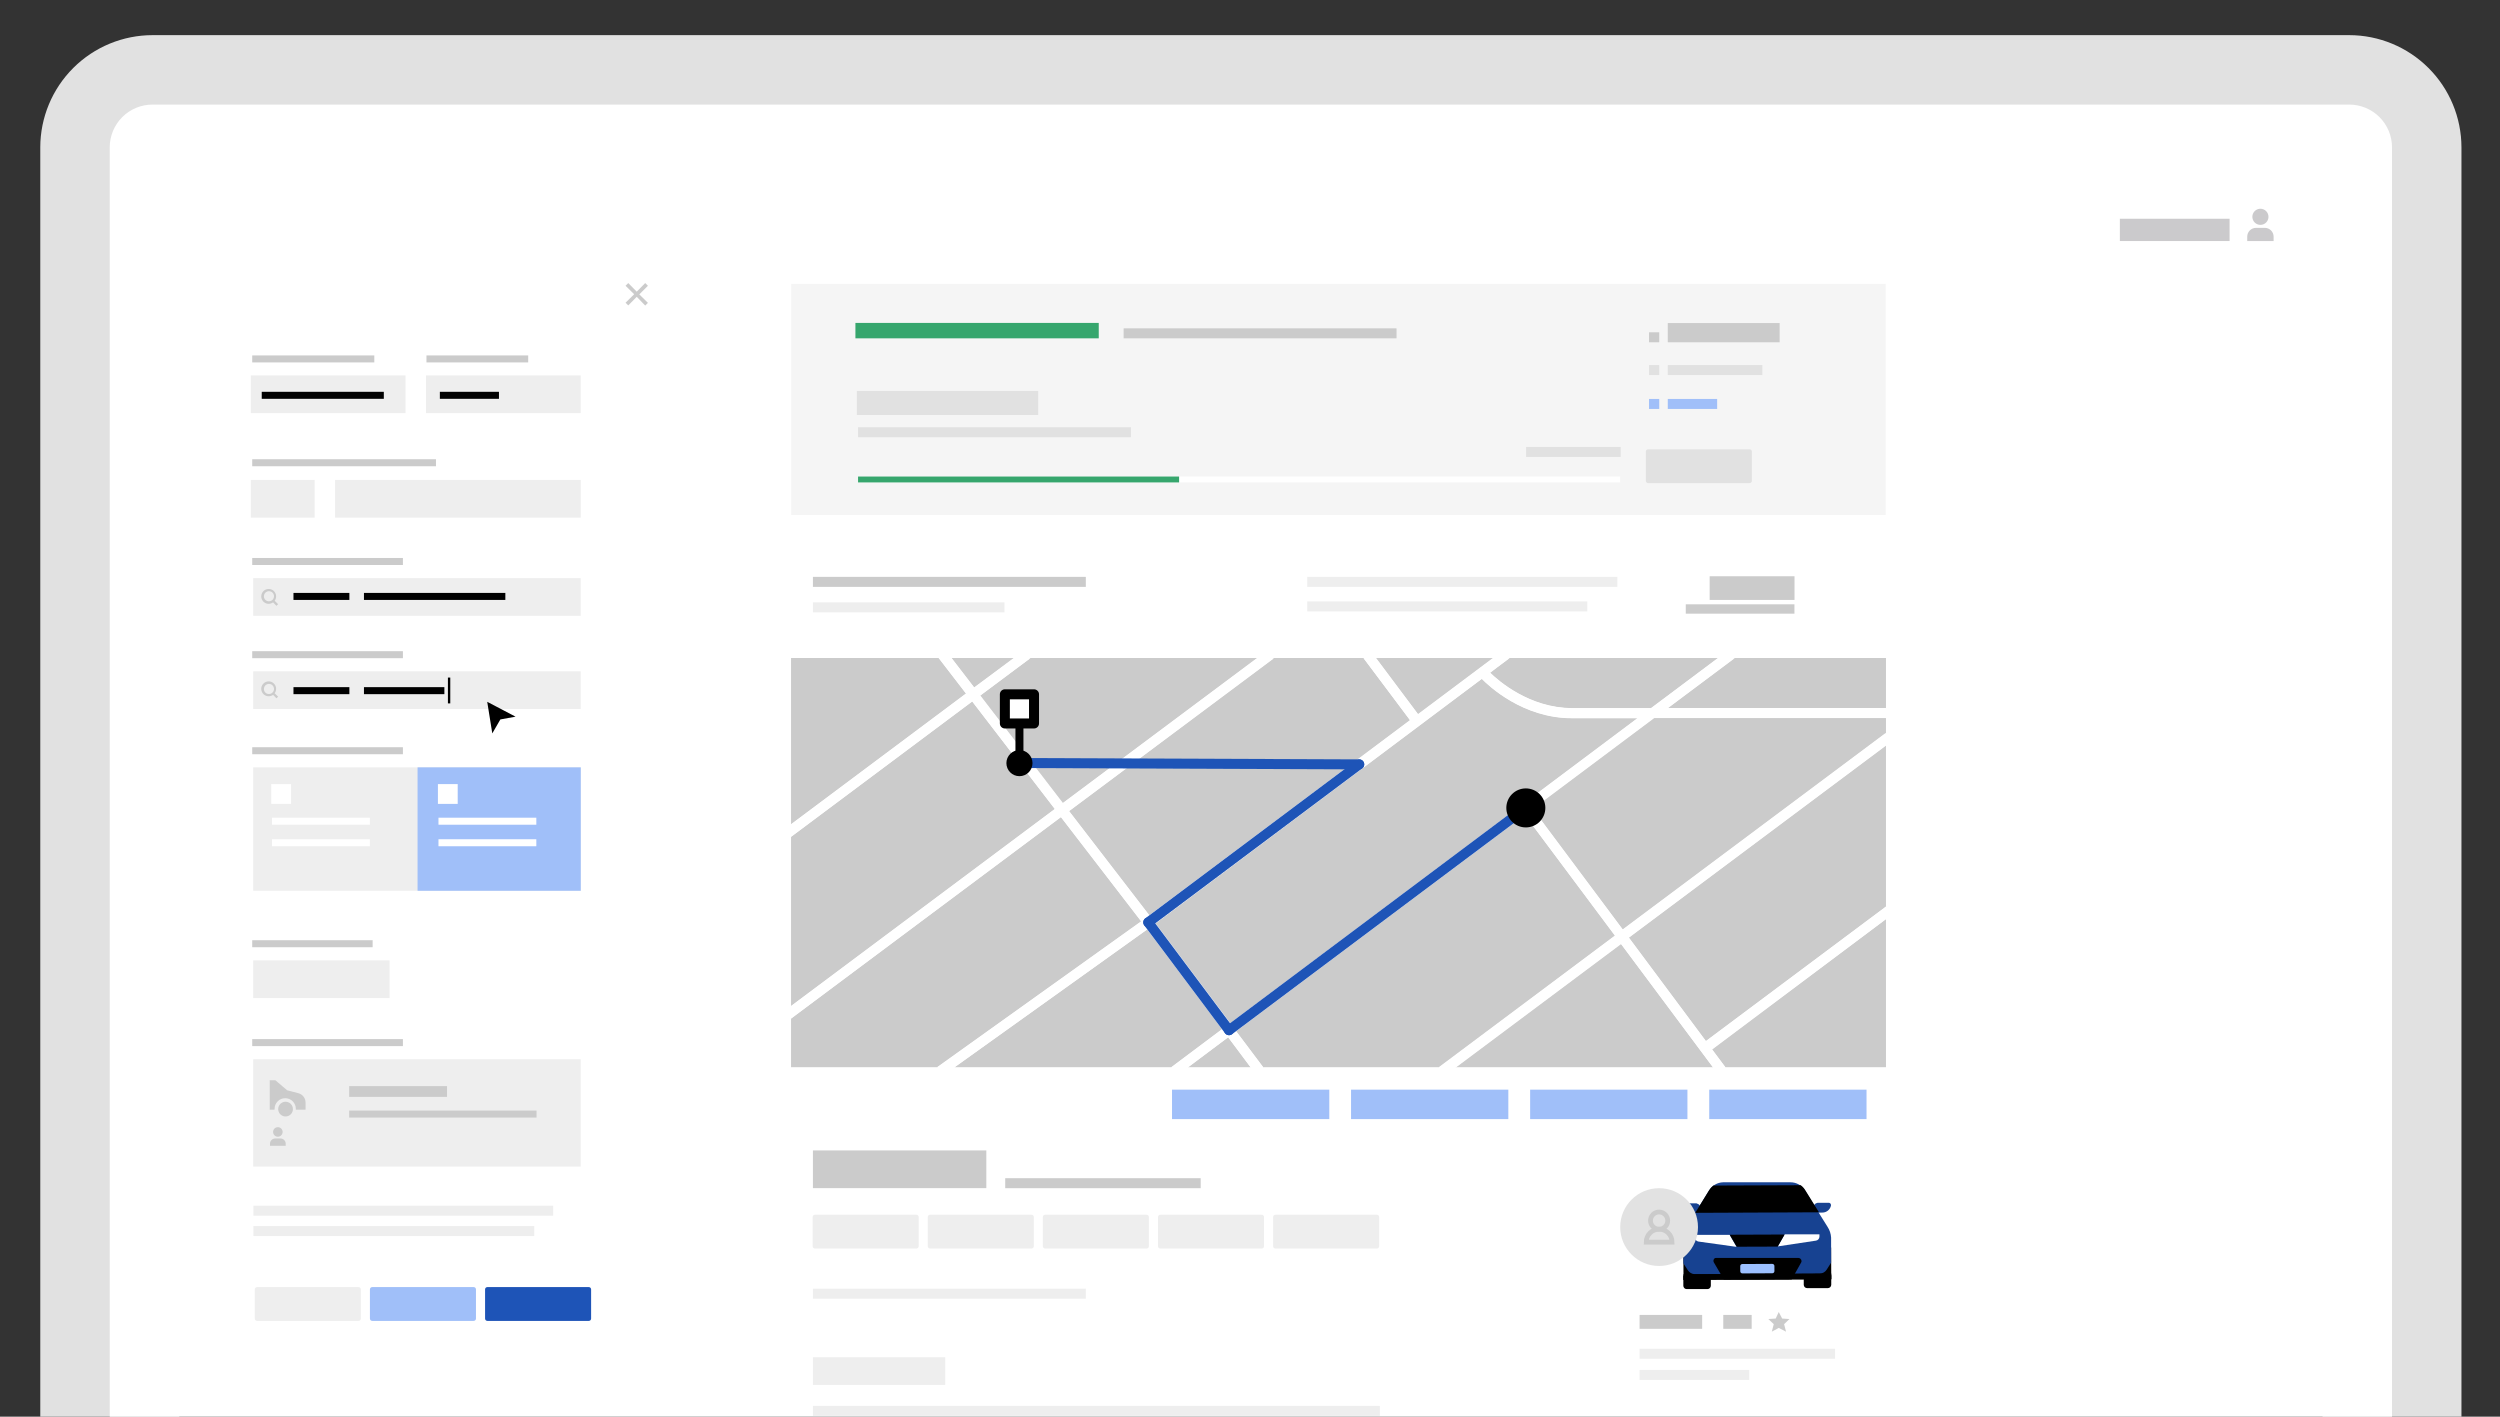 <svg width="360" height="204" viewBox="0 0 360 204" fill="none" xmlns="http://www.w3.org/2000/svg">
<rect x="0" y="0" width="360" height="204" fill="#333333" stroke="none"/>
<g clip-path="url(#clip0)">
<path d="M354.45 241.86H5.8V21.21C5.808 16.921 7.519 12.81 10.557 9.781C13.595 6.753 17.711 5.055 22 5.06H338.29C342.573 5.065 346.678 6.768 349.708 9.796C352.737 12.823 354.442 16.927 354.45 21.21V241.86ZM25.8 221.86H334.45V25.06H25.8V221.86Z" fill="#E1E1E1"/>
<path d="M22 15.06H338.29C339.924 15.06 341.491 15.709 342.646 16.864C343.801 18.019 344.45 19.586 344.45 21.22V242.28H15.8V21.21C15.801 20.398 15.963 19.595 16.276 18.846C16.588 18.098 17.046 17.418 17.622 16.846C18.198 16.275 18.881 15.823 19.633 15.516C20.384 15.21 21.189 15.055 22 15.06V15.06Z" fill="white"/>
<path d="M321.06 31.5H305.26V34.71H321.06V31.5Z" fill="#CBCACC"/>
<path fill-rule="evenodd" clip-rule="evenodd" d="M326.66 31.23C326.658 31.459 326.588 31.682 326.46 31.872C326.331 32.061 326.149 32.208 325.937 32.295C325.725 32.381 325.492 32.402 325.268 32.356C325.043 32.311 324.838 32.199 324.676 32.037C324.515 31.874 324.406 31.668 324.362 31.443C324.318 31.218 324.341 30.985 324.429 30.774C324.517 30.562 324.666 30.382 324.857 30.255C325.047 30.128 325.271 30.06 325.5 30.06C325.653 30.06 325.805 30.09 325.946 30.149C326.088 30.208 326.216 30.295 326.324 30.403C326.432 30.512 326.517 30.641 326.575 30.783C326.632 30.925 326.661 31.077 326.66 31.23V31.23ZM323.6 34.08C323.6 33.743 323.734 33.42 323.972 33.182C324.21 32.944 324.533 32.81 324.87 32.81H326.13C326.467 32.81 326.79 32.944 327.028 33.182C327.266 33.42 327.4 33.743 327.4 34.08V34.71H323.6V34.08Z" fill="#CBCACC"/>
<path d="M271.54 40.88H113.93V74.16H271.54V40.88Z" fill="#F5F5F5"/>
<path d="M149.5 56.3H123.39V59.76H149.5V56.3Z" fill="#E1E1E1"/>
<path d="M158.22 46.5H123.18V48.72H158.22V46.5Z" fill="#36A66D"/>
<path d="M256.27 46.52H240.16V49.29H256.27V46.52Z" fill="#CBCBCB"/>
<path d="M268.78 156.91H246.13V161.15H268.78V156.91Z" fill="#A0BFF9"/>
<path d="M242.99 156.91H220.34V161.15H242.99V156.91Z" fill="#A0BFF9"/>
<path d="M217.2 156.91H194.55V161.15H217.2V156.91Z" fill="#A0BFF9"/>
<path d="M191.42 156.91H168.77V161.15H191.42V156.91Z" fill="#A0BFF9"/>
<path d="M165.5 131.81L203.04 103.69L196.34 94.75H183.43L153.94 116.78L165.5 131.81Z" fill="#CBCBCB"/>
<path d="M145.97 94.75H137.02L140.28 99L145.97 94.75Z" fill="#CBCBCB"/>
<path d="M153.06 115.63L181.02 94.75H148.39L141.16 100.14L153.06 115.63Z" fill="#CBCBCB"/>
<path d="M214.98 94.75H198.14L204.19 102.83L214.98 94.75Z" fill="#CBCBCB"/>
<path d="M220.73 116.48L233.69 133.87L271.58 105.57V103.4H238.21L220.73 116.48Z" fill="#CBCBCB"/>
<path d="M245.65 149.92L271.58 130.55V107.37L234.55 135.03L245.65 149.92Z" fill="#CBCBCB"/>
<path d="M135.18 94.75H113.91V118.7L139.12 99.87L135.18 94.75Z" fill="#CBCBCB"/>
<path d="M271.58 101.95V94.75H249.78L240.15 101.95H271.58Z" fill="#CBCBCB"/>
<path d="M214.57 96.85C215.72 97.98 220.22 101.96 226.41 101.96H237.75L247.38 94.75H217.38L215.6 96.08L214.57 96.85Z" fill="#CBCBCB"/>
<path d="M226.41 103.4C219.3 103.4 214.41 98.78 213.41 97.73L166.41 132.97L177.18 147.34L235.87 103.4H226.41Z" fill="#CBCBCB"/>
<path d="M140 101.01L113.91 120.5V144.88L151.9 116.5L140 101.01Z" fill="#CBCBCB"/>
<path d="M219.57 117.34L177.99 148.49L181.88 153.68H207.18L232.54 134.73L219.57 117.34Z" fill="#CBCBCB"/>
<path d="M271.58 132.35L246.51 151.08L248.45 153.68H271.58V132.35Z" fill="#CBCBCB"/>
<path d="M209.59 153.68H246.66L233.4 135.89L209.59 153.68Z" fill="#CBCBCB"/>
<path d="M171.07 153.68H180.07L176.84 149.36L171.07 153.68Z" fill="#CBCBCB"/>
<path d="M152.78 117.64L113.91 146.68V153.68H134.97L164.34 132.68L152.78 117.64Z" fill="#CBCBCB"/>
<path d="M165.21 133.83L137.47 153.68H168.66L175.97 148.2L165.21 133.83Z" fill="#CBCBCB"/>
<path d="M271.58 132.35V130.55L245.65 149.92L234.55 135L271.55 107.34V105.54L233.66 133.84L220.66 116.45L238.14 103.37H271.51V102H240.14L249.78 94.79H247.38L237.75 102H226.41C220.22 102 215.72 98 214.57 96.89L215.57 96.12L217.35 94.79H215L204.21 102.87L198.16 94.79H196.36L203.06 103.73L165.5 131.81L153.94 116.81L183.43 94.81H181L153 115.69L141.11 100.2L148.33 94.81H146L140.28 99L137 94.75H135.16L139.1 99.87L113.91 118.7V120.5L140 101L151.9 116.49L113.9 144.87V146.67L152.77 117.67L164.33 132.67L134.96 153.67H137.46L165.2 133.82L176 148.2L168.69 153.68H171.1L176.87 149.36L180.1 153.68H181.91L178 148.49L219.58 117.34L232.58 134.73L207.22 153.73H209.63L233.44 135.94L246.7 153.73H248.49L246.55 151.13L271.58 132.35ZM177.13 147.35L166.36 133L213.36 97.76C214.36 98.76 219.26 103.43 226.36 103.43H235.77L177.13 147.35Z" fill="white"/>
<path d="M165.35 132.82L176.98 148.35" stroke="#1E54B7" stroke-width="1.44" stroke-miterlimit="10" stroke-linecap="round"/>
<path d="M165.35 132.82L195.73 110.07" stroke="#1E54B7" stroke-width="1.44" stroke-miterlimit="10" stroke-linecap="round"/>
<path d="M176.98 148.35L219.72 116.34" stroke="#1E54B7" stroke-width="1.44" stroke-miterlimit="10" stroke-linecap="round"/>
<path d="M219.72 119.15C221.272 119.15 222.53 117.892 222.53 116.34C222.53 114.788 221.272 113.53 219.72 113.53C218.168 113.53 216.91 114.788 216.91 116.34C216.91 117.892 218.168 119.15 219.72 119.15Z" fill="black"/>
<path d="M195.73 109.35L145.45 109.15V110.59L195.73 110.79C195.921 110.79 196.104 110.714 196.239 110.579C196.374 110.444 196.45 110.261 196.45 110.07C196.45 109.879 196.374 109.696 196.239 109.561C196.104 109.426 195.921 109.35 195.73 109.35V109.35Z" fill="#1E54B7"/>
<path d="M146.8 111.77C147.838 111.77 148.68 110.928 148.68 109.89C148.68 108.852 147.838 108.01 146.8 108.01C145.762 108.01 144.92 108.852 144.92 109.89C144.92 110.928 145.762 111.77 146.8 111.77Z" fill="black"/>
<path d="M146.8 109.89V104.16" stroke="black" stroke-width="1.15" stroke-miterlimit="10"/>
<path d="M148.9 99.98H144.7V104.18H148.9V99.98Z" fill="white" stroke="black" stroke-width="1.44" stroke-linecap="round" stroke-linejoin="round"/>
<path d="M271.88 194.83V168.82H230.89V194.83H271.88Z" fill="white"/>
<path d="M131.96 174.92H117.35C117.168 174.92 117.02 175.068 117.02 175.25V179.46C117.02 179.642 117.168 179.79 117.35 179.79H131.96C132.142 179.79 132.29 179.642 132.29 179.46V175.25C132.29 175.068 132.142 174.92 131.96 174.92Z" fill="#EEEEEE"/>
<path d="M251.94 64.7H237.33C237.148 64.7 237 64.848 237 65.03V69.24C237 69.422 237.148 69.57 237.33 69.57H251.94C252.122 69.57 252.27 69.422 252.27 69.24V65.03C252.27 64.848 252.122 64.7 251.94 64.7Z" fill="#E1E1E1"/>
<path d="M148.54 174.92H133.93C133.748 174.92 133.6 175.068 133.6 175.25V179.46C133.6 179.642 133.748 179.79 133.93 179.79H148.54C148.722 179.79 148.87 179.642 148.87 179.46V175.25C148.87 175.068 148.722 174.92 148.54 174.92Z" fill="#EEEEEE"/>
<path d="M165.11 174.92H150.5C150.318 174.92 150.17 175.068 150.17 175.25V179.46C150.17 179.642 150.318 179.79 150.5 179.79H165.11C165.292 179.79 165.44 179.642 165.44 179.46V175.25C165.44 175.068 165.292 174.92 165.11 174.92Z" fill="#EEEEEE"/>
<path d="M181.69 174.92H167.08C166.898 174.92 166.75 175.068 166.75 175.25V179.46C166.75 179.642 166.898 179.79 167.08 179.79H181.69C181.872 179.79 182.02 179.642 182.02 179.46V175.25C182.02 175.068 181.872 174.92 181.69 174.92Z" fill="#EEEEEE"/>
<path d="M198.27 174.92H183.66C183.478 174.92 183.33 175.068 183.33 175.25V179.46C183.33 179.642 183.478 179.79 183.66 179.79H198.27C198.452 179.79 198.6 179.642 198.6 179.46V175.25C198.6 175.068 198.452 174.92 198.27 174.92Z" fill="#EEEEEE"/>
<path d="M51.63 185.34H37.02C36.838 185.34 36.69 185.488 36.69 185.67V189.88C36.69 190.062 36.838 190.21 37.02 190.21H51.63C51.812 190.21 51.96 190.062 51.96 189.88V185.67C51.96 185.488 51.812 185.34 51.63 185.34Z" fill="#EEEEEE"/>
<path d="M68.21 185.34H53.6C53.418 185.34 53.27 185.488 53.27 185.67V189.88C53.27 190.062 53.418 190.21 53.6 190.21H68.21C68.392 190.21 68.54 190.062 68.54 189.88V185.67C68.54 185.488 68.392 185.34 68.21 185.34Z" fill="#A0BFF9"/>
<path d="M84.79 185.34H70.18C69.998 185.34 69.85 185.488 69.85 185.67V189.88C69.85 190.062 69.998 190.21 70.18 190.21H84.79C84.972 190.21 85.12 190.062 85.12 189.88V185.67C85.12 185.488 84.972 185.34 84.79 185.34Z" fill="#1E54B7"/>
<path d="M156.36 185.57H117.06V187.01H156.36V185.57Z" fill="#EEEEEE"/>
<path d="M156.36 83.07H117.06V84.51H156.36V83.07Z" fill="#CBCBCB"/>
<path d="M201.1 47.28H161.8V48.72H201.1V47.28Z" fill="#CBCBCB"/>
<path d="M162.86 61.52H123.56V62.96H162.86V61.52Z" fill="#E1E1E1"/>
<path d="M253.78 52.57H240.16V54.01H253.78V52.57Z" fill="#E1E1E1"/>
<path d="M233.38 64.36H219.76V65.8H233.38V64.36Z" fill="#E1E1E1"/>
<path d="M247.27 57.45H240.16V58.89H247.27V57.45Z" fill="#A0BFF9"/>
<path d="M238.93 52.57H237.46V54.01H238.93V52.57Z" fill="#E1E1E1"/>
<path d="M238.93 47.85H237.46V49.29H238.93V47.85Z" fill="#CBCBCB"/>
<path d="M238.93 57.45H237.46V58.89H238.93V57.45Z" fill="#A0BFF9"/>
<path d="M233.3 68.62H123.56V69.47H233.3V68.62Z" fill="white"/>
<path d="M169.79 68.62H123.56V69.47H169.79V68.62Z" fill="#36A66D"/>
<path d="M232.9 83.07H188.24V84.51H232.9V83.07Z" fill="#EEEEEE"/>
<path d="M228.57 86.6H188.24V88.04H228.57V86.6Z" fill="#EEEEEE"/>
<path d="M144.64 86.74H117.06V88.18H144.64V86.74Z" fill="#EEEEEE"/>
<path d="M198.7 202.45H117.06V203.89H198.7V202.45Z" fill="#EEEEEE"/>
<path d="M79.66 173.62H36.49V175.06H79.66V173.62Z" fill="#EEEEEE"/>
<path d="M76.93 176.55H36.49V177.99H76.93V176.55Z" fill="#EEEEEE"/>
<path d="M264.25 194.22H236.1V195.66H264.25V194.22Z" fill="#EEEEEE"/>
<path d="M251.89 197.27H236.1V198.71H251.89V197.27Z" fill="#EEEEEE"/>
<path d="M245.11 189.35H236.1V191.35H245.11V189.35Z" fill="#CBCBCB"/>
<path d="M252.24 189.35H248.15V191.35H252.24V189.35Z" fill="#CBCBCB"/>
<path d="M172.9 169.66H144.75V171.1H172.9V169.66Z" fill="#CBCBCB"/>
<path d="M58.02 80.35H36.32V81.36H58.02V80.35Z" fill="#CBCBCB"/>
<path d="M136.11 195.44H117.06V199.43H136.11V195.44Z" fill="#EEEEEE"/>
<path d="M142.03 165.66H117.06V171.09H142.03V165.66Z" fill="#CBCBCB"/>
<path d="M58.4 54.06H36.12V59.49H58.4V54.06Z" fill="#EEEEEE"/>
<path d="M83.62 54.06H61.34V59.49H83.62V54.06Z" fill="#EEEEEE"/>
<path d="M45.31 69.11H36.12V74.54H45.31V69.11Z" fill="#EEEEEE"/>
<path d="M83.63 69.11H48.25V74.54H83.63V69.11Z" fill="#EEEEEE"/>
<path d="M83.62 83.25H36.46V88.68H83.62V83.25Z" fill="#EEEEEE"/>
<path d="M53.66 135.39H36.32V136.4H53.66V135.39Z" fill="#CBCBCB"/>
<path d="M56.1 138.29H36.46V143.72H56.1V138.29Z" fill="#EEEEEE"/>
<path d="M58.02 93.77H36.32V94.78H58.02V93.77Z" fill="#CBCBCB"/>
<path d="M83.62 96.67H36.46V102.1H83.62V96.67Z" fill="#EEEEEE"/>
<path d="M58.02 149.63H36.32V150.64H58.02V149.63Z" fill="#CBCBCB"/>
<path d="M83.62 152.53H36.46V167.99H83.62V152.53Z" fill="#EEEEEE"/>
<path d="M58.02 107.6H36.32V108.61H58.02V107.6Z" fill="#CBCBCB"/>
<path d="M83.62 110.5H36.46V128.27H83.62V110.5Z" fill="#EEEEEE"/>
<path d="M83.63 110.5H60.13V128.27H83.63V110.5Z" fill="#A0BFF9"/>
<path d="M258.41 82.98H246.19V86.39H258.41V82.98Z" fill="#CBCBCB"/>
<path d="M258.4 87.02H242.75V88.37H258.4V87.02Z" fill="#CBCBCB"/>
<path d="M263.683 179.641L242.403 179.738L242.424 184.298L263.703 184.201L263.683 179.641Z" fill="black"/>
<path d="M263.68 178.22V181.82L263.05 182.82C262.944 182.991 262.798 183.133 262.623 183.233C262.448 183.332 262.251 183.386 262.05 183.39L244.05 183.48C243.851 183.473 243.656 183.419 243.482 183.321C243.308 183.224 243.16 183.086 243.05 182.92L242.41 181.92V178.33C242.401 177.763 242.554 177.204 242.85 176.72L244.12 174.66L246.12 171.41C246.331 171.066 246.625 170.781 246.974 170.578C247.323 170.376 247.717 170.263 248.12 170.25H257.84C258.249 170.251 258.652 170.354 259.01 170.552C259.368 170.749 259.671 171.034 259.89 171.38L261.89 174.62L263.17 176.67C263.474 177.133 263.65 177.667 263.68 178.22V178.22Z" fill="#174291"/>
<path d="M242.42 183.71H246.36V185.14C246.36 185.268 246.31 185.391 246.22 185.483C246.13 185.575 246.008 185.627 245.88 185.63H242.88C242.753 185.63 242.631 185.579 242.54 185.489C242.45 185.399 242.4 185.277 242.4 185.15V183.72L242.42 183.71Z" fill="black"/>
<path d="M259.76 183.63H263.7V185C263.7 185.128 263.65 185.251 263.56 185.343C263.47 185.435 263.348 185.487 263.22 185.49H260.22C260.093 185.49 259.971 185.44 259.881 185.349C259.791 185.259 259.74 185.137 259.74 185.01V183.58L259.76 183.63Z" fill="black"/>
<path d="M244.29 173.28H242.7C242.613 173.28 242.53 173.313 242.466 173.372C242.403 173.432 242.365 173.513 242.36 173.6C242.36 173.6 242.36 173.66 242.36 173.69C242.427 173.972 242.586 174.224 242.813 174.405C243.039 174.586 243.32 174.687 243.61 174.69H244.68L244.83 174.02C244.864 173.873 244.838 173.719 244.76 173.59C244.682 173.461 244.556 173.368 244.41 173.33L244.29 173.28Z" fill="#174291"/>
<path d="M261.74 173.2H263.32C263.364 173.197 263.407 173.204 263.449 173.218C263.49 173.233 263.527 173.256 263.559 173.286C263.591 173.316 263.617 173.353 263.634 173.393C263.651 173.433 263.66 173.476 263.66 173.52C263.67 173.549 263.67 173.581 263.66 173.61V173.61C263.598 173.893 263.442 174.147 263.216 174.329C262.991 174.511 262.71 174.61 262.42 174.61H261.36L261.2 173.93C261.182 173.857 261.179 173.781 261.19 173.707C261.202 173.633 261.228 173.562 261.267 173.498C261.306 173.434 261.357 173.378 261.418 173.334C261.478 173.29 261.547 173.258 261.62 173.24L261.74 173.2Z" fill="#174291"/>
<path d="M247.13 181.14H258.96C259.08 181.14 259.196 181.187 259.282 181.271C259.368 181.355 259.417 181.47 259.42 181.59C259.422 181.668 259.401 181.744 259.36 181.81L258 184.24H248.23L246.79 181.78C246.732 181.675 246.717 181.551 246.749 181.435C246.781 181.319 246.856 181.221 246.96 181.16C247.015 181.142 247.073 181.135 247.13 181.14V181.14Z" fill="black"/>
<path d="M263.7 183.401L242.42 183.498L242.424 184.308L263.703 184.211L263.7 183.401Z" fill="black"/>
<path d="M255.213 182L250.893 182.02C250.728 182.02 250.594 182.155 250.595 182.321L250.598 183.071C250.599 183.237 250.734 183.37 250.899 183.37L255.219 183.35C255.385 183.349 255.519 183.214 255.518 183.049L255.515 182.299C255.514 182.133 255.379 181.999 255.213 182Z" fill="#9CC0FF"/>
<path d="M261.93 174.57L244.11 174.65L246.11 171.4C246.272 171.14 246.479 170.909 246.72 170.72L259.3 170.67C259.549 170.846 259.759 171.071 259.92 171.33L261.93 174.57Z" fill="black"/>
<path d="M244.07 178.18V177.82H249.07L250.07 179.55L244.55 178.78C244.412 178.752 244.289 178.677 244.201 178.567C244.114 178.457 244.067 178.32 244.07 178.18V178.18Z" fill="white"/>
<path d="M262 178.09V177.74H257L256 179.48L261.51 178.65C261.644 178.627 261.765 178.559 261.854 178.457C261.944 178.355 261.995 178.225 262 178.09V178.09Z" fill="white"/>
<path d="M249.08 177.8L250.09 179.53L255.99 179.51L256.98 177.77L249.08 177.8Z" fill="black"/>
<path d="M238.91 182.3C242.003 182.3 244.51 179.793 244.51 176.7C244.51 173.607 242.003 171.1 238.91 171.1C235.817 171.1 233.31 173.607 233.31 176.7C233.31 179.793 235.817 182.3 238.91 182.3Z" fill="#E2E2E2"/>
<path d="M238.91 177.01C239.595 177.01 240.15 176.455 240.15 175.77C240.15 175.085 239.595 174.53 238.91 174.53C238.225 174.53 237.67 175.085 237.67 175.77C237.67 176.455 238.225 177.01 238.91 177.01Z" stroke="#CBCBCB" stroke-width="0.69" stroke-miterlimit="10"/>
<path d="M238.91 177C238.416 177.003 237.943 177.201 237.594 177.551C237.246 177.902 237.05 178.376 237.05 178.87H240.78C240.78 178.374 240.583 177.898 240.232 177.548C239.882 177.197 239.406 177 238.91 177Z" stroke="#CBCBCB" stroke-width="0.69" stroke-miterlimit="10"/>
<path d="M256.14 188.93L256.63 189.87L257.68 189.94L256.91 190.68L257.19 191.76L256.14 191.22L255.14 191.76L255.42 190.68L254.64 189.94L255.7 189.87L256.14 188.93Z" fill="#CBCBCB"/>
<path d="M62.78 66.13H36.32V67.14H62.78V66.13Z" fill="#CBCBCB"/>
<path d="M53.9 51.18H36.32V52.19H53.9V51.18Z" fill="#CBCBCB"/>
<path d="M55.27 56.42H37.69V57.43H55.27V56.42Z" fill="black"/>
<path d="M50.31 85.38H42.26V86.39H50.31V85.38Z" fill="black"/>
<path d="M72.77 85.38H52.41V86.39H72.77V85.38Z" fill="black"/>
<path d="M50.31 98.95H42.26V99.96H50.31V98.95Z" fill="black"/>
<path d="M63.99 98.95H52.41V99.96H63.99V98.95Z" fill="black"/>
<path d="M71.85 56.42H63.34V57.43H71.85V56.42Z" fill="black"/>
<path d="M76.06 51.18H61.41V52.19H76.06V51.18Z" fill="#CBCBCB"/>
<path d="M53.26 117.75H39.17V118.76H53.26V117.75Z" fill="white"/>
<path d="M53.26 120.85H39.17V121.86H53.26V120.85Z" fill="white"/>
<path d="M77.23 117.75H63.14V118.76H77.23V117.75Z" fill="white"/>
<path d="M77.23 120.85H63.14V121.86H77.23V120.85Z" fill="white"/>
<path d="M64.37 156.4H50.28V157.95H64.37V156.4Z" fill="#CBCBCB"/>
<path d="M77.26 159.92H50.28V160.93H77.26V159.92Z" fill="#CBCBCB"/>
<path d="M41.91 112.91H39.06V115.76H41.91V112.91Z" fill="white"/>
<path d="M65.91 112.91H63.06V115.76H65.91V112.91Z" fill="white"/>
<path fill-rule="evenodd" clip-rule="evenodd" d="M40.7 163C40.7 163.137 40.659 163.27 40.584 163.383C40.508 163.497 40.4 163.585 40.274 163.638C40.148 163.69 40.009 163.703 39.875 163.677C39.741 163.65 39.618 163.584 39.522 163.488C39.425 163.391 39.36 163.269 39.333 163.135C39.306 163.001 39.32 162.862 39.372 162.736C39.425 162.61 39.513 162.502 39.627 162.426C39.74 162.351 39.873 162.31 40.01 162.31C40.193 162.31 40.368 162.383 40.498 162.512C40.627 162.642 40.7 162.817 40.7 163V163ZM38.88 164.69C38.88 164.591 38.9 164.492 38.938 164.401C38.976 164.309 39.032 164.226 39.103 164.156C39.174 164.086 39.258 164.031 39.35 163.994C39.442 163.957 39.541 163.939 39.64 163.94H40.39C40.589 163.94 40.78 164.019 40.92 164.16C41.061 164.3 41.14 164.491 41.14 164.69V165H38.88V164.69Z" fill="#CBCBCB"/>
<path fill-rule="evenodd" clip-rule="evenodd" d="M41.35 157L43 157.43C43.293 157.516 43.55 157.695 43.73 157.941C43.911 158.187 44.006 158.485 44 158.79V159.79H42.6V159.67C42.6 159.264 42.439 158.875 42.152 158.588C41.865 158.301 41.476 158.14 41.07 158.14C40.664 158.14 40.275 158.301 39.988 158.588C39.701 158.875 39.54 159.264 39.54 159.67V159.79H38.84V155.56H39.66L41.35 157ZM42.18 159.7C42.182 159.91 42.122 160.116 42.006 160.292C41.891 160.467 41.726 160.605 41.533 160.686C41.339 160.768 41.126 160.791 40.919 160.751C40.713 160.711 40.523 160.611 40.374 160.463C40.225 160.315 40.123 160.126 40.081 159.921C40.039 159.715 40.06 159.501 40.14 159.307C40.22 159.112 40.356 158.946 40.53 158.829C40.705 158.712 40.91 158.65 41.12 158.65C41.26 158.65 41.399 158.678 41.528 158.732C41.657 158.786 41.775 158.865 41.873 158.964C41.972 159.064 42.05 159.182 42.102 159.311C42.155 159.441 42.181 159.58 42.18 159.72V159.7Z" fill="#CBCBCB"/>
<path d="M93.3 41.15L92.91 40.76L91.69 42L90.47 40.76L90.08 41.15L91.32 42.37L90.08 43.59L90.47 43.98L91.69 42.74L92.91 44L93.3 43.61L92.06 42.39L93.3 41.15Z" fill="#CBCBCB"/>
<path d="M64.84 97.57H64.5V101.29H64.84V97.57Z" fill="black"/>
<path d="M40.05 87L39.55 86.51C39.686 86.328 39.759 86.107 39.76 85.88C39.76 85.668 39.697 85.462 39.58 85.286C39.462 85.11 39.295 84.972 39.1 84.891C38.904 84.811 38.689 84.789 38.481 84.831C38.274 84.872 38.083 84.974 37.934 85.124C37.784 85.273 37.682 85.464 37.641 85.671C37.599 85.879 37.621 86.094 37.702 86.29C37.783 86.485 37.92 86.652 38.096 86.77C38.272 86.887 38.478 86.95 38.69 86.95C38.917 86.949 39.138 86.876 39.32 86.74L39.81 87.24L40.05 87ZM38 85.86C38 85.715 38.043 85.574 38.124 85.454C38.205 85.333 38.319 85.24 38.453 85.185C38.587 85.13 38.734 85.116 38.876 85.145C39.018 85.174 39.148 85.244 39.25 85.347C39.352 85.451 39.42 85.582 39.447 85.724C39.474 85.866 39.458 86.013 39.402 86.146C39.345 86.28 39.25 86.393 39.128 86.472C39.007 86.551 38.865 86.592 38.72 86.59C38.625 86.59 38.53 86.571 38.442 86.534C38.354 86.498 38.274 86.444 38.207 86.376C38.14 86.308 38.088 86.227 38.052 86.139C38.016 86.05 37.999 85.956 38 85.86Z" fill="#CBCBCB"/>
<path d="M40.05 100.32L39.55 99.83C39.686 99.648 39.759 99.427 39.76 99.2C39.762 98.988 39.701 98.78 39.585 98.603C39.468 98.426 39.302 98.287 39.106 98.204C38.911 98.122 38.696 98.099 38.487 98.139C38.279 98.18 38.088 98.281 37.937 98.43C37.786 98.579 37.684 98.77 37.641 98.978C37.599 99.186 37.62 99.401 37.701 99.597C37.781 99.793 37.918 99.961 38.095 100.079C38.271 100.197 38.478 100.26 38.69 100.26C38.916 100.263 39.137 100.193 39.32 100.06L39.81 100.55L40.05 100.32ZM38 99.21C38 99.065 38.043 98.924 38.124 98.803C38.205 98.683 38.319 98.59 38.453 98.535C38.587 98.48 38.734 98.466 38.876 98.495C39.018 98.524 39.148 98.594 39.25 98.698C39.352 98.801 39.42 98.932 39.447 99.074C39.474 99.216 39.458 99.363 39.402 99.496C39.345 99.63 39.25 99.743 39.128 99.822C39.007 99.901 38.865 99.942 38.72 99.94C38.625 99.94 38.53 99.921 38.442 99.884C38.354 99.848 38.274 99.794 38.207 99.726C38.14 99.658 38.088 99.577 38.052 99.489C38.016 99.4 37.999 99.305 38 99.21V99.21Z" fill="#CBCBCB"/>
<path d="M74.24 103.2L72.05 103.6L70.89 105.61L70.16 101.06L74.24 103.2Z" fill="black"/>
</g>
<defs>
<clipPath id="clip0">
<rect width="360" height="204" fill="white"/>
</clipPath>
</defs>
</svg>
